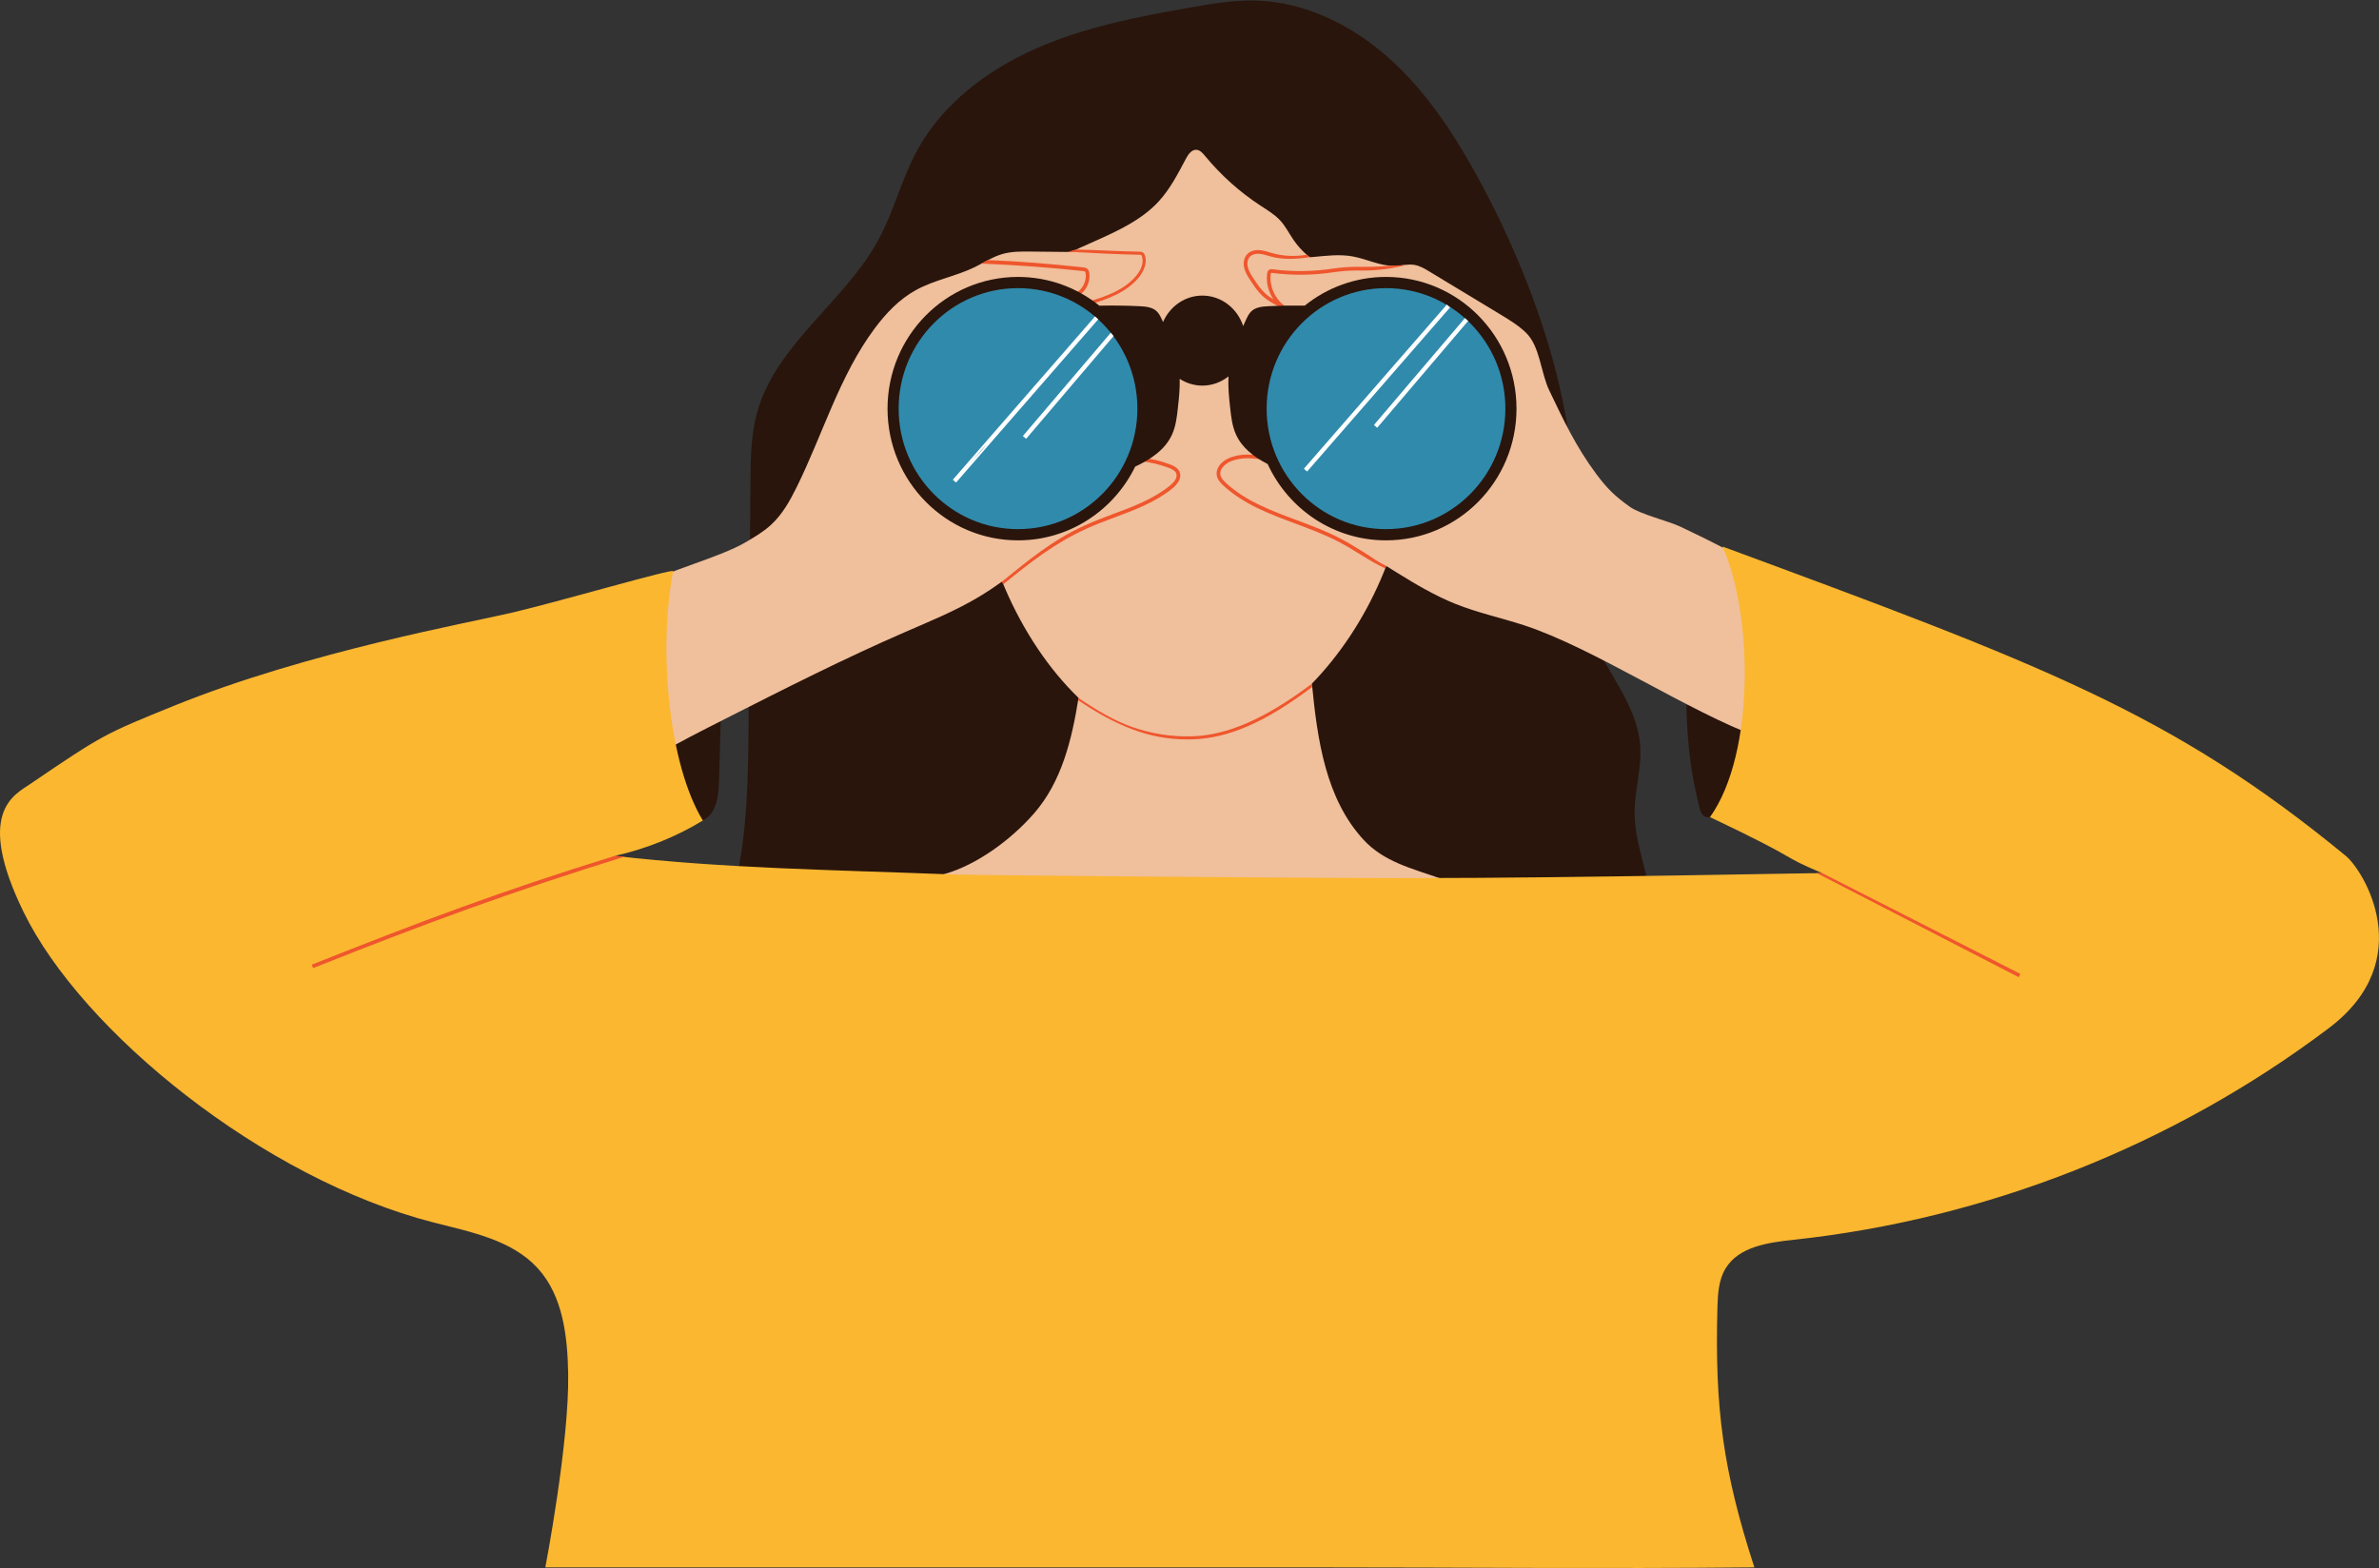 <?xml version="1.0" encoding="UTF-8"?><svg xmlns="http://www.w3.org/2000/svg" xmlns:xlink="http://www.w3.org/1999/xlink" height="327.4" preserveAspectRatio="xMidYMid meet" version="1.0" viewBox="0.0 -0.1 496.6 327.4" width="496.6" zoomAndPan="magnify"><rect x="0.0" y="-0.1" width="496.6" height="327.4" fill="#333333" stroke="none"/><defs><clipPath id="a"><path d="M 0 113 L 496.602 113 L 496.602 327.262 L 0 327.262 Z M 0 113"/></clipPath></defs><g><g id="change1_1"><path d="M 143.645 168.719 C 144.309 169.383 143.992 170.699 144.812 171.16 C 145.48 171.535 146.336 171.359 147.008 170.988 C 149.609 169.551 150.004 166.039 150.086 163.066 C 150.367 152.969 150.648 142.875 150.93 132.777 C 151.066 127.859 150.996 122.371 147.598 118.812 C 147.223 118.422 146.383 119.066 145.844 119.047 C 144.648 119.008 138.359 119.73 137.426 120.473 C 124.355 130.867 124.691 149.766 143.645 168.719 Z M 359.332 113.996 C 361.395 114.883 362.766 116.934 363.398 119.086 C 364.027 121.238 364.027 123.52 364.062 125.762 C 364.164 132.961 364.637 140.168 364.234 147.355 C 363.828 154.547 362.512 161.797 359.238 168.211 C 358.891 168.898 358.5 169.594 357.887 170.059 C 357.273 170.523 356.379 170.699 355.734 170.281 C 355.145 169.902 354.918 169.164 354.742 168.484 C 351.023 153.961 351.438 138.609 354.148 123.867 C 354.812 120.27 355.859 116.32 359.332 113.996" fill="#29150c"/></g><g id="change1_2"><path d="M 153.363 184.945 C 156.062 173.797 156.164 162.203 156.258 150.73 C 156.387 134.023 156.52 117.312 156.652 100.605 C 156.691 95.668 156.738 90.664 158.07 85.91 C 162.074 71.645 176.438 62.863 183.453 49.812 C 186.598 43.957 188.188 37.363 191.336 31.508 C 196.633 21.652 206.062 14.52 216.301 10.008 C 226.539 5.5 237.641 3.363 248.66 1.434 C 253.137 0.648 257.652 -0.109 262.195 0.016 C 272.402 0.301 282.125 5.113 289.766 11.887 C 297.406 18.664 303.164 27.305 308.105 36.242 C 312.211 43.676 315.82 51.383 318.895 59.301 C 324.164 72.879 327.879 87.176 328.508 101.727 C 328.941 111.777 327.965 122.223 331.691 131.566 C 334.977 139.812 341.805 146.863 342.391 155.719 C 342.695 160.359 341.203 164.949 341.215 169.602 C 341.234 176.906 344.945 183.848 344.816 191.152 C 344.793 192.551 344.586 194.039 343.648 195.078 C 342.887 195.926 341.758 196.332 340.676 196.703 C 321.695 203.273 302.715 209.844 283.734 216.41 C 275.617 219.223 267.457 222.039 258.984 223.441 C 237.699 226.957 216.086 221.324 195.25 215.734 C 188.109 213.82 180.957 211.902 174.051 209.277 C 164.414 205.617 150.051 198.645 153.363 184.945" fill="#29150c"/></g><g id="change2_1"><path d="M 298.719 190.074 C 269.391 217.609 222.57 215.348 198.215 190.988 C 193.352 186.129 195.883 182.734 197.195 182.359 C 203.738 180.512 210.859 175.418 215.812 169.762 C 221.59 163.164 223.742 154.371 225.137 145.594 C 213.129 134.016 203.426 113.801 203.426 92.602 C 203.426 58.008 223.746 29.961 248.809 29.961 C 273.871 29.961 294.191 58.008 294.191 92.602 C 294.191 112.73 285.102 131.059 273.848 142.625 C 273.852 142.648 273.859 142.664 273.859 142.688 C 274.988 154.352 276.738 166.668 284.633 175.223 C 288.871 179.816 294.656 181.195 300.566 183.254 C 300.965 183.395 303.031 186.023 298.719 190.074" fill="#f0bf9c"/></g><g id="change1_3"><path d="M 208.473 58.363 C 207.074 57.914 206.266 56.371 206.227 54.906 C 206.191 53.441 206.766 52.035 207.371 50.699 C 211.867 40.793 218.812 31.77 228.137 26.164 C 237.461 20.559 249.301 18.711 259.461 22.605 C 266.09 25.148 271.613 29.879 276.988 34.52 C 279.969 37.09 282.973 39.684 285.324 42.84 C 287.68 45.988 289.363 49.785 289.32 53.723 C 289.309 54.738 289.148 55.836 288.445 56.57 C 287.719 57.336 286.586 57.535 285.527 57.598 C 279.508 57.945 273.398 54.941 269.996 49.961 C 269.078 48.617 268.344 47.137 267.242 45.938 C 266.074 44.664 264.562 43.773 263.113 42.824 C 258.762 39.977 254.844 36.461 251.535 32.445 C 251.059 31.863 250.504 31.227 249.758 31.176 C 248.734 31.109 248.027 32.141 247.547 33.047 C 245.891 36.156 244.262 39.34 241.883 41.934 C 238.289 45.852 233.297 48.121 228.445 50.289 C 223.387 52.551 218.324 54.812 213.266 57.078 C 211.973 57.656 210.133 58.898 208.473 58.363" fill="#29150c"/></g><g id="change2_2"><path d="M 136.082 158.102 C 141.148 155.168 146.375 152.516 151.598 149.867 C 163.914 143.625 176.238 137.375 188.902 131.871 C 194.109 129.605 199.395 127.461 204.273 124.547 C 211.715 120.105 218.105 113.941 225.945 110.242 C 231.906 107.426 238.656 106.062 243.859 102.008 C 244.984 101.133 246.113 99.711 245.496 98.43 C 245.234 97.887 244.711 97.527 244.18 97.242 C 240.84 95.449 236.758 95.871 233.074 96.762 C 229.387 97.648 225.719 98.965 221.93 98.805 C 231.082 90.184 232.621 74.645 225.336 64.395 C 227.824 63.141 230.574 62.461 233.078 61.234 C 235.582 60.008 237.949 58.035 238.625 55.332 C 238.773 54.734 238.824 54.062 238.504 53.539 C 238.004 52.734 236.895 52.637 235.949 52.629 C 228.996 52.559 222.047 52.492 215.098 52.422 C 213.129 52.402 211.129 52.387 209.234 52.934 C 207.191 53.523 205.395 54.734 203.48 55.664 C 199.523 57.59 195.051 58.336 191.191 60.461 C 187.715 62.375 184.91 65.328 182.547 68.516 C 175.199 78.41 171.75 90.582 166.289 101.629 C 164.887 104.469 163.305 107.293 160.98 109.441 C 159.406 110.898 157.543 111.996 155.695 113.082 C 150.133 116.355 139.199 119.027 133.637 122.301 C 129.594 135.496 134.418 147.27 136.082 158.102 Z M 366.969 153.75 C 352.668 148.57 332.57 135.129 318.105 130.43 C 313.379 128.895 308.488 127.84 303.875 126 C 295.258 122.562 287.934 116.523 279.578 112.484 C 271.84 108.738 263.156 106.668 256.422 101.324 C 255.664 100.723 254.898 100.02 254.688 99.074 C 254.152 96.68 257.332 95.234 259.785 95.219 C 265.77 95.191 271.398 97.789 277.008 99.859 C 282.621 101.93 288.887 103.504 294.496 101.438 C 301.473 98.871 305.574 90.703 304.281 83.387 C 302.988 76.066 296.945 70.051 289.836 67.898 C 284.371 66.242 278.496 66.645 272.898 65.527 C 267.301 64.406 261.438 60.996 260.348 55.395 C 260.266 54.961 260.211 54.512 260.316 54.082 C 260.598 52.977 261.871 52.387 263.012 52.418 C 264.152 52.449 265.223 52.93 266.32 53.246 C 271.457 54.719 277.004 52.5 282.27 53.418 C 285.316 53.949 288.199 55.523 291.289 55.402 C 292.609 55.352 293.938 54.988 295.242 55.203 C 296.383 55.391 297.398 55.996 298.387 56.594 C 303.305 59.566 308.219 62.539 313.137 65.512 C 315.016 66.648 316.91 67.797 318.496 69.316 C 321.488 72.188 321.605 77.676 323.398 81.414 C 326.41 87.711 329.012 93.203 333.172 98.805 C 335.434 101.852 337.148 103.535 340.246 105.723 C 342.473 107.293 348.273 108.68 350.742 109.84 C 357.281 112.91 363.699 116.242 369.977 119.82 C 370.824 120.309 371.695 120.816 372.305 121.582 C 372.949 122.391 373.246 123.414 373.457 124.426 C 375.293 133.266 378.156 147.395 366.969 153.75" fill="#f0bf9c"/></g><g clip-path="url(#a)" id="change3_1"><path d="M 295.648 183.219 C 328.984 183.219 380.117 182.094 380.398 182.199 C 370.66 178.074 377.184 180.109 356.953 170.488 C 366.52 157.094 365.805 127.637 359.543 113.996 C 426.395 138.688 453.379 148.758 489.68 178.594 C 493.348 181.609 504.98 200.32 486.125 214.551 C 453.77 238.969 414.711 254.418 374.398 258.734 C 369.105 259.305 362.992 260.148 360.219 264.691 C 358.762 267.074 358.582 269.996 358.504 272.785 C 357.918 293.902 359.691 307.031 366.211 327.125 C 334.199 327.43 306.023 327.125 274.012 327.125 C 128.758 327.125 113.832 327.125 113.832 327.125 C 113.832 327.125 118.855 301.086 118.602 286.688 C 118.461 278.898 117.523 270.5 112.297 264.73 C 106.883 258.758 98.328 257.125 90.523 255.129 C 54.914 246.016 17.09 215.266 4.918 190.297 C -5.203 169.535 2.895 165.895 6.281 163.598 C 21.484 153.27 21.707 153.18 36.352 147.234 C 64.211 135.934 98.484 129.812 107.176 127.738 C 117.781 125.207 140.621 118.516 140.5 119.152 C 137.367 135.766 139.609 159.559 146.719 171.199 C 141.105 174.645 134.738 177.156 128.312 178.594 C 151.551 181.223 172.762 181.465 199.195 182.477 C 202.004 182.586 265.312 183.219 295.648 183.219" fill="#fbb730"/></g><g id="change4_1"><path d="M 248.859 154.258 C 256.309 154.059 264.074 150.758 273.918 143.312 L 273.883 142.609 C 264.148 149.973 256.152 153.422 248.84 153.621 C 244.512 153.734 240.438 153.109 236.383 151.695 C 232.773 150.441 229.129 148.32 225.109 145.609 L 225.039 146.074 C 233.148 151.543 239.98 154.273 247.832 154.273 C 248.172 154.273 248.516 154.27 248.859 154.258 Z M 421.742 203.227 L 380.379 182.188 L 379.113 182.117 L 421.395 203.91 Z M 130.457 178.723 L 128.316 178.59 C 104.754 185.887 87.973 192.191 65.086 201.297 L 65.371 202.012 C 88.234 192.91 106.91 186.012 130.457 178.723 Z M 227.367 56.828 C 227.328 56.598 227.266 56.336 227.074 56.125 C 226.785 55.793 226.336 55.746 226.07 55.715 C 219.117 54.969 213.215 54.48 206.227 54.195 L 204.836 54.93 C 211.809 55.211 219.051 55.734 225.988 56.48 C 226.199 56.5 226.414 56.531 226.5 56.633 C 226.562 56.699 226.59 56.84 226.609 56.949 C 226.922 58.852 225.621 60.906 223.77 61.441 L 223.98 62.176 C 226.227 61.531 227.746 59.133 227.367 56.828 Z M 237.633 57.93 C 238.273 57.164 239.691 55.168 238.961 53.152 C 238.898 52.988 238.809 52.781 238.617 52.641 C 238.383 52.461 238.094 52.453 237.902 52.449 C 235.539 52.406 232.953 52.301 230.453 52.195 C 227.949 52.09 227.023 52.043 224.652 52 L 222.785 52.48 C 225.148 52.523 227.926 52.727 230.426 52.832 C 232.93 52.938 235.52 53.047 237.891 53.09 C 238.004 53.094 238.164 53.094 238.234 53.148 C 238.289 53.191 238.332 53.293 238.359 53.371 C 238.566 53.938 238.859 55.477 237.141 57.516 C 234.719 60.395 230.98 61.773 227.297 62.84 L 227.477 63.453 C 231.254 62.359 235.098 60.934 237.633 57.93 Z M 289.383 118.07 C 287.41 117.105 286.551 116.352 284.707 115.211 C 283.086 114.207 281.41 113.172 279.688 112.273 C 276.809 110.781 273.691 109.621 270.68 108.496 C 265.449 106.551 260.043 104.535 255.934 100.75 C 255.391 100.246 254.871 99.691 254.75 99.035 C 254.535 97.867 255.645 96.793 256.762 96.285 C 259.113 95.227 261.844 95.531 264.203 95.973 L 264.348 95.219 C 261.867 94.758 258.992 94.441 256.445 95.59 C 254.465 96.48 253.789 98.031 253.996 99.172 C 254.156 100.055 254.773 100.723 255.414 101.312 C 259.637 105.199 265.113 107.242 270.41 109.215 C 273.402 110.332 276.496 111.484 279.332 112.957 C 281.031 113.84 282.695 114.867 284.305 115.863 C 286.164 117.016 287.16 117.598 289.168 118.578 Z M 226.746 110.297 C 228.66 109.422 230.691 108.664 232.652 107.93 C 236.848 106.363 241.184 104.746 244.719 101.871 C 246.117 100.73 246.672 99.473 246.234 98.418 C 245.887 97.586 245.039 97.164 244.254 96.863 C 242.258 96.102 240.164 95.613 238.035 95.414 L 237.965 96.176 C 240.023 96.371 242.047 96.844 243.98 97.582 C 244.613 97.824 245.289 98.145 245.523 98.711 C 245.945 99.73 244.762 100.844 244.234 101.273 C 240.797 104.07 236.52 105.668 232.383 107.211 C 230.41 107.949 228.367 108.711 226.43 109.598 C 219.66 112.691 214.773 116.785 209.117 121.359 L 209.406 121.895 C 215.023 117.348 220.066 113.348 226.746 110.297 Z M 270.559 65.754 L 267.398 64.129 C 266.062 63.445 264.68 62.734 263.535 61.676 C 262.512 60.727 261.75 59.562 261.012 58.438 C 260.52 57.684 259.961 56.836 259.727 55.867 C 259.449 54.742 259.703 53.613 260.387 52.93 C 260.969 52.34 261.891 52.043 262.914 52.117 C 263.605 52.168 264.266 52.363 264.902 52.551 C 265.047 52.594 265.191 52.637 265.336 52.68 C 267.93 53.414 270.164 53.492 272.828 53.09 L 273.453 53.59 C 270.684 54.012 267.824 54.18 265.125 53.414 C 264.977 53.375 264.832 53.332 264.684 53.285 C 264.059 53.102 263.469 52.926 262.859 52.883 C 262.059 52.824 261.355 53.039 260.93 53.469 C 260.34 54.062 260.305 55.004 260.473 55.684 C 260.676 56.523 261.172 57.281 261.652 58.016 C 262.363 59.105 263.102 60.227 264.059 61.113 C 264.59 61.605 265.191 62.023 265.816 62.402 C 264.754 60.801 264.246 58.82 264.516 56.996 C 264.539 56.824 264.598 56.43 264.93 56.223 C 265.191 56.055 265.484 56.094 265.664 56.117 C 269.301 56.594 272.992 56.613 276.633 56.188 C 277.098 56.133 277.57 56.066 278.023 56.008 C 278.883 55.895 279.77 55.773 280.648 55.703 C 282.023 55.598 283.43 55.605 284.785 55.609 C 287.234 55.621 288.566 55.488 290.906 55.34 L 293.359 55.246 C 290.898 55.957 287.285 56.391 284.781 56.379 C 283.441 56.371 282.051 56.363 280.711 56.469 C 279.848 56.539 278.973 56.656 278.129 56.77 C 277.668 56.828 277.191 56.895 276.723 56.949 C 273.02 57.383 269.266 57.359 265.566 56.879 C 265.512 56.871 265.375 56.855 265.34 56.871 C 265.336 56.875 265.301 56.914 265.273 57.105 C 264.938 59.395 265.961 61.961 267.816 63.492 L 270.559 65.754" fill="#ef562d"/></g><g id="change1_4"><path d="M 316.559 85.215 C 316.559 100.398 304.363 112.711 289.324 112.711 C 278.375 112.711 268.941 106.188 264.617 96.781 C 261.789 95.32 259.266 93.43 257.992 90.586 C 257.211 88.848 256.992 86.914 256.785 85.023 C 256.543 82.848 256.324 80.656 256.441 78.473 C 254.926 79.68 253.035 80.406 250.98 80.406 C 249.246 80.406 247.629 79.883 246.254 78.996 C 246.309 81.004 246.102 83.02 245.879 85.023 C 245.672 86.914 245.453 88.848 244.672 90.586 C 243.234 93.793 240.211 95.789 236.957 97.324 C 232.52 106.438 223.238 112.711 212.504 112.711 C 197.461 112.711 185.266 100.398 185.266 85.215 C 185.266 70.027 197.461 57.715 212.504 57.715 C 218.926 57.715 224.824 59.965 229.484 63.719 C 232.297 63.66 235.113 63.691 237.926 63.832 C 239.148 63.895 240.473 64.012 241.387 64.828 C 241.953 65.336 242.285 66.051 242.602 66.742 C 242.66 66.871 242.719 67.004 242.777 67.133 C 244.195 63.879 247.332 61.613 250.98 61.613 C 254.938 61.613 258.293 64.273 259.504 67.973 C 259.691 67.559 259.875 67.152 260.062 66.742 C 260.379 66.051 260.711 65.336 261.277 64.828 C 262.191 64.012 263.516 63.895 264.734 63.832 C 267.273 63.707 269.816 63.672 272.359 63.707 C 277.016 59.961 282.906 57.715 289.324 57.715 C 304.363 57.715 316.559 70.027 316.559 85.215" fill="#29150c"/></g><g id="change5_1"><path d="M 289.32 110.371 C 303.086 110.371 314.238 99.109 314.238 85.215 C 314.238 71.316 303.086 60.055 289.32 60.055 C 275.559 60.055 264.402 71.316 264.402 85.215 C 264.402 99.109 275.559 110.371 289.32 110.371 Z M 187.586 85.215 C 187.586 71.316 198.738 60.055 212.504 60.055 C 226.266 60.055 237.422 71.316 237.422 85.215 C 237.422 99.109 226.266 110.371 212.504 110.371 C 198.738 110.371 187.586 99.109 187.586 85.215" fill="#308aac"/></g><g id="change6_1"><path d="M 229.16 66.488 C 229.066 66.395 228.973 66.309 228.879 66.219 C 228.785 66.133 228.688 66.047 228.59 65.965 C 228.59 65.965 228.59 65.961 228.586 65.961 L 198.895 100.059 L 199.566 100.645 L 229.242 66.57 C 229.215 66.543 229.188 66.516 229.16 66.488 Z M 228.895 66.289 C 221.613 74.691 214.453 82.871 206.91 91.438 C 206.273 92.203 205.633 93.098 204.992 93.867 C 202.949 96.039 201.156 98.211 199.23 100.352 Z M 232.441 70.055 C 232.383 69.969 232.316 69.875 232.25 69.797 C 232.129 69.652 231.984 69.523 231.875 69.363 L 213.516 90.93 L 214.199 91.512 L 232.449 70.066 C 232.445 70.062 232.445 70.059 232.441 70.055 Z M 213.859 91.219 C 214.359 90.629 214.863 90.039 215.363 89.449 C 216.602 87.996 217.84 86.543 219.074 85.09 C 220.668 83.219 222.258 81.352 223.848 79.484 C 225.398 77.66 226.949 75.84 228.5 74.016 C 229.621 72.699 230.742 71.387 231.859 70.07 C 231.953 69.961 232.043 69.855 232.133 69.75 Z M 302.688 64.082 L 302.012 63.496 L 272.176 97.758 L 272.848 98.344 Z M 272.512 98.051 L 302.348 63.789 Z M 306.473 66.895 L 305.793 66.312 L 286.797 88.629 L 287.48 89.207 Z M 287.141 88.918 L 306.133 66.605 L 287.141 88.918" fill="#fff"/></g></g></svg>